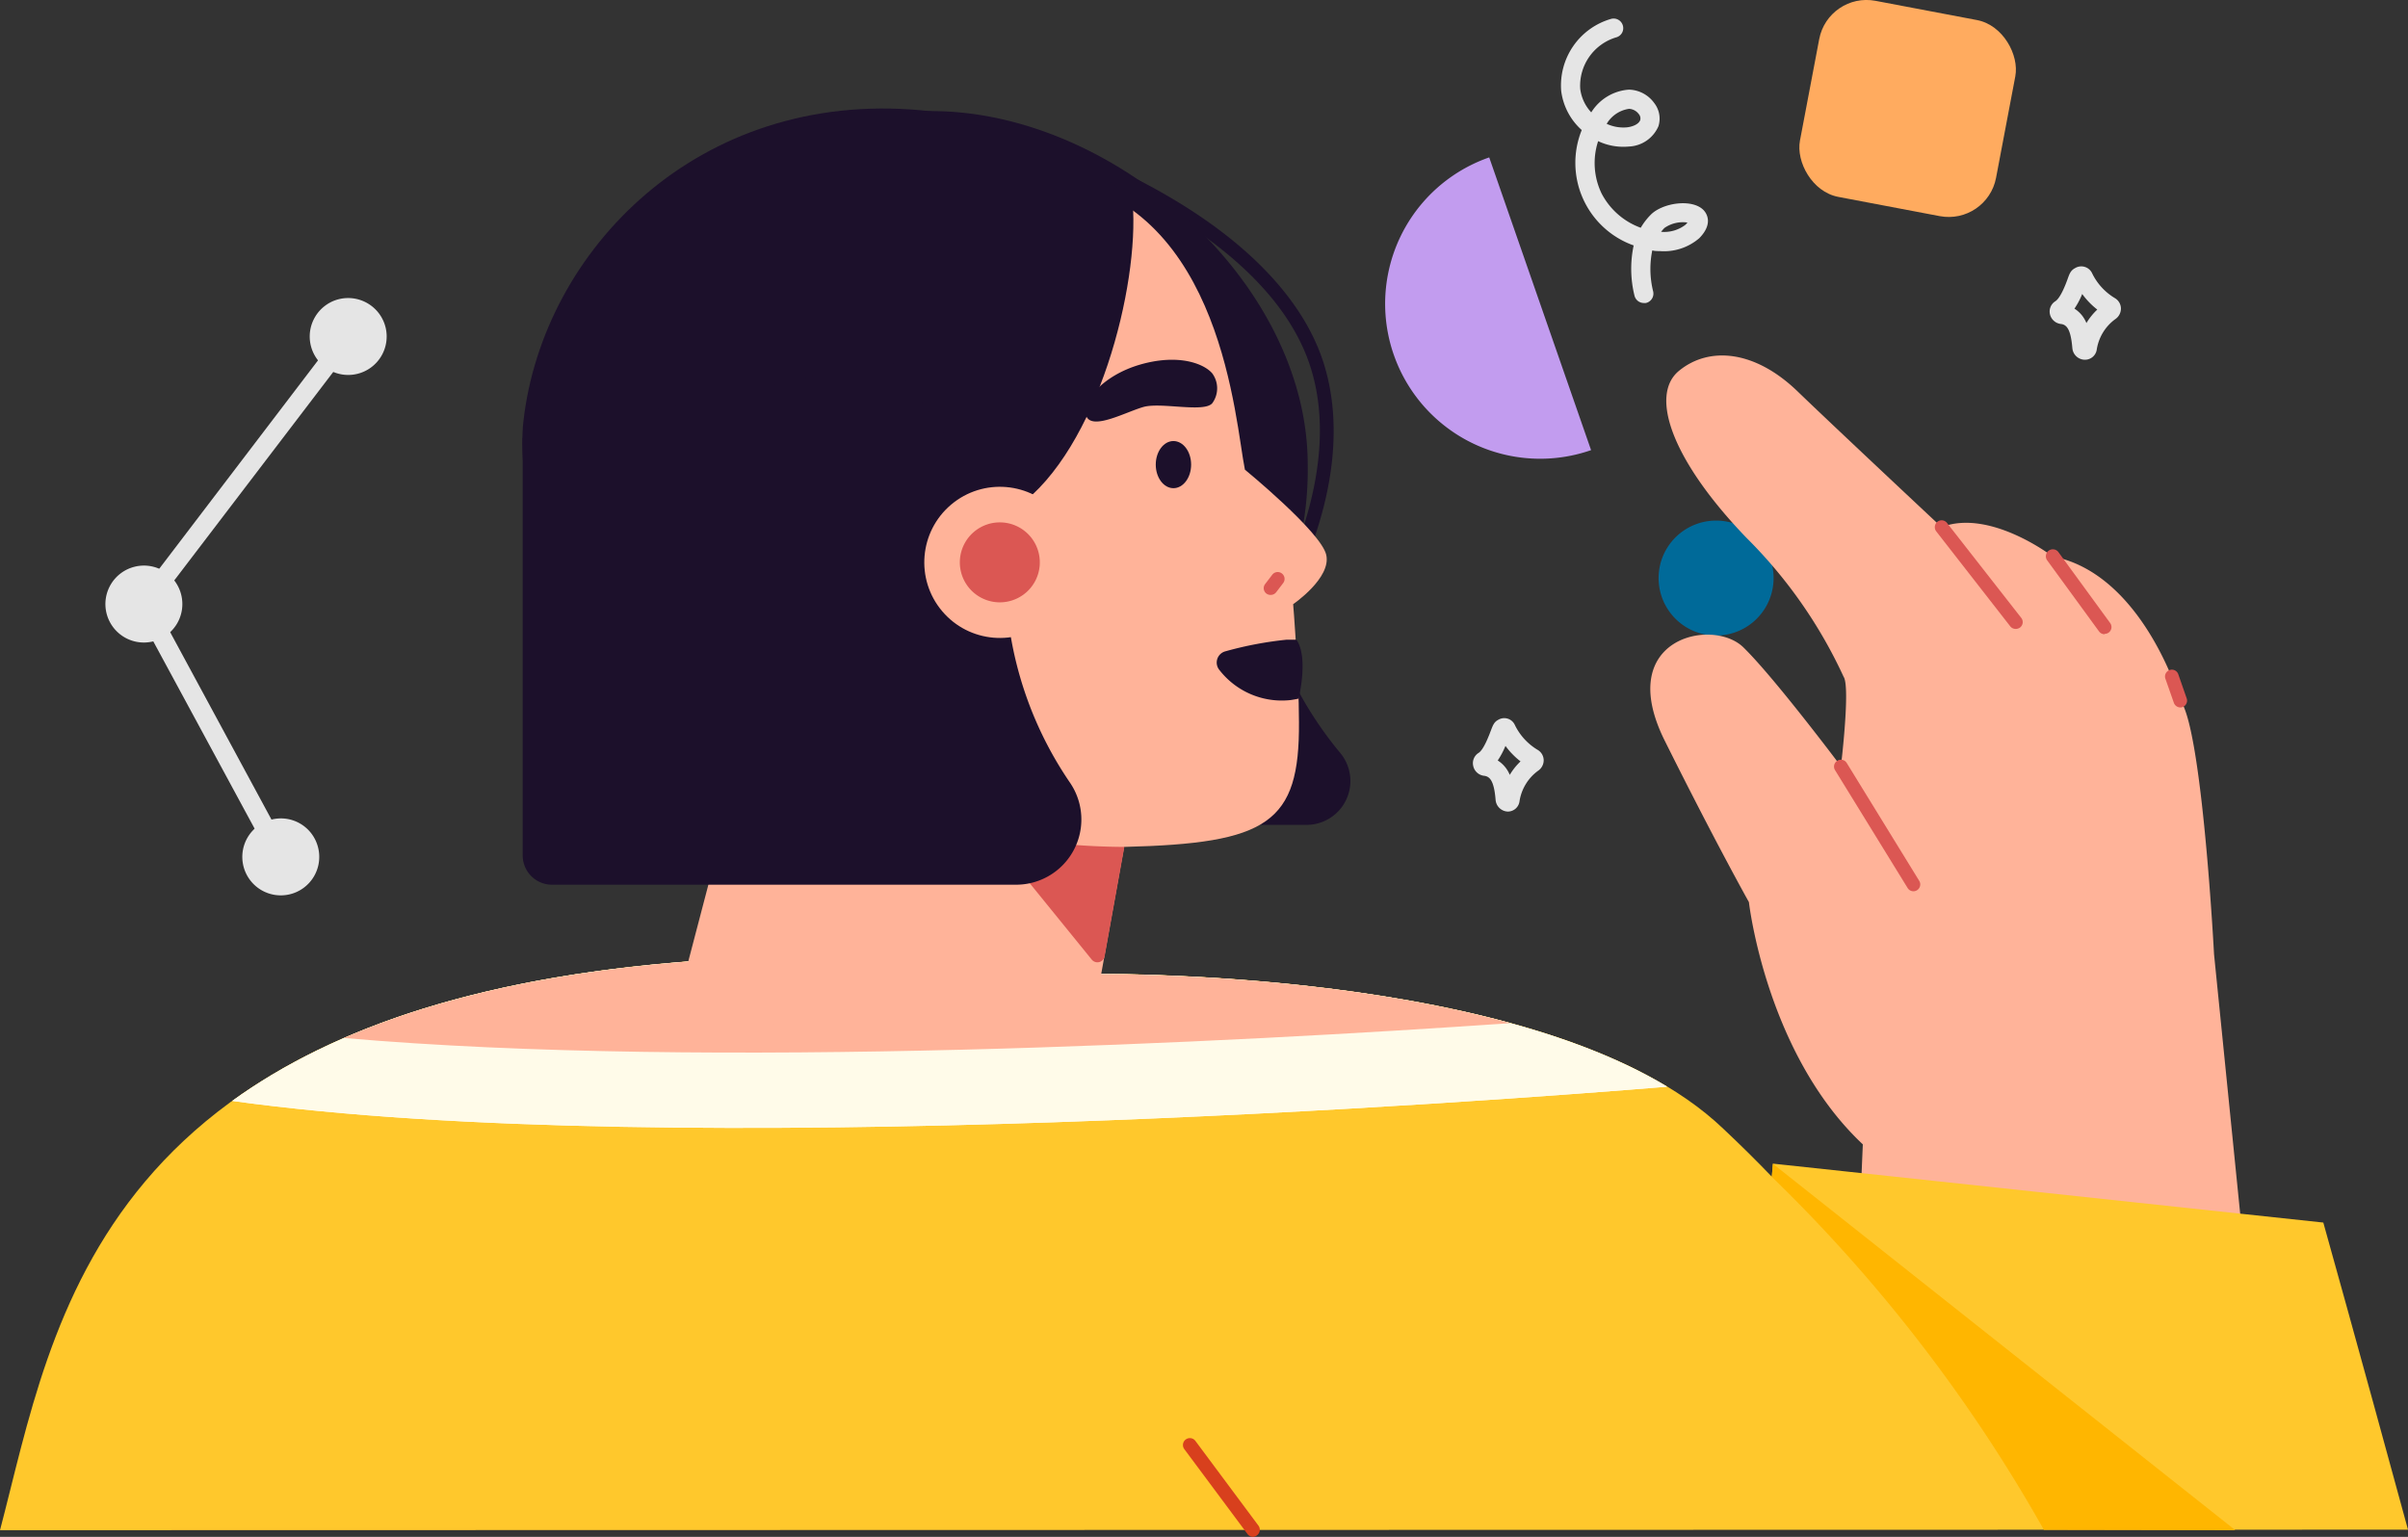 <?xml version="1.0" encoding="UTF-8"?> <svg xmlns="http://www.w3.org/2000/svg" viewBox="0 0 286.04 182.59"><rect x="0" y="0" width="286.04" height="182.59" fill="#333333" stroke="none"/> <g id="Слой_2" data-name="Слой 2"> <g id="_Layer_" data-name="&lt;Layer&gt;"> <path d="M210.68,68.68a6.83,6.83,0,1,1-6.83-6.83A6.83,6.83,0,0,1,210.68,68.68Z" style="fill:#006a99"></path> <path d="M151.34,73.29a.82.82,0,0,1-.43-.12.81.81,0,0,1-.26-1.12c.09-.14,9-14.75,5.19-27.88-4.84-16.83-30.75-25.38-31-25.47a.81.81,0,0,1,.5-1.54,75.07,75.07,0,0,1,14.06,6.53c9.67,5.77,15.9,12.69,18,20,4,13.84-5,28.57-5.37,29.19A.8.8,0,0,1,151.34,73.29Z" style="fill:#1c102b"></path> <path d="M207.08,76.9c3.69,3.59,11.6,14.14,11.6,14.14s1.14-9.43.32-10.63a56.72,56.72,0,0,0-11.55-16.52c-8.78-9.12-11.58-16.91-8-19.84s9-2.45,14.07,2.44c4.32,4.17,17.11,16.14,17.11,16.14,5.76-2.23,13.19,3.48,13.19,3.48C254.62,68.18,259,83.23,259,83.23c2.6,3.42,4,30.14,4,30.14L268,163l-47.56-7.21.84-19.83c-11.5-10.8-13.53-28.78-13.53-28.78s-3.93-7-10-19.18S203.4,73.32,207.08,76.9Z" style="fill:#ffb399"></path> <path d="M0,181.8C6.5,157.13,11.2,118.6,84.8,114l41.09,1.72s57.79-1.72,78.81,18.38q3,2.82,5.77,5.7l.13-1.55,65.38,7s4.31,15.38,10.06,36.49Z" style="fill:#ffc82c"></path> <path d="M242.79,181.76a184.37,184.37,0,0,0-32.32-41.94l.13-1.55,54.93,43.53Z" style="fill:#ffb600"></path> <rect x="214.75" y="1.04" width="23.71" height="23.71" rx="5.72" transform="translate(6.37 -42.01) rotate(10.74)" style="fill:#ffab5f"></rect> <path d="M189,53.48a18.41,18.41,0,0,1-12.1-34.78Z" style="fill:#c29cef"></path> <path d="M179.16,96.42h-.07a1.51,1.51,0,0,1-1.43-1.37c-.18-2.28-.68-2.8-1.37-2.88A1.49,1.49,0,0,1,175,91a1.44,1.44,0,0,1,.64-1.55c.61-.39,1.23-2.06,1.47-2.69s.39-1,.88-1.25l0,0a1.38,1.38,0,0,1,1.94.59,7,7,0,0,0,2.74,3,1.45,1.45,0,0,1,.7,1.18,1.51,1.51,0,0,1-.62,1.26,5.53,5.53,0,0,0-2.25,3.65A1.4,1.4,0,0,1,179.16,96.42Zm-1.25-6.07a3.64,3.64,0,0,1,1.43,1.71,7.5,7.5,0,0,1,1.28-1.6,9.18,9.18,0,0,1-1.79-1.84A9.49,9.49,0,0,1,177.91,90.35Z" style="fill:#e5e5e5"></path> <path d="M247.67,42.74h-.07a1.51,1.51,0,0,1-1.43-1.37c-.19-2.28-.68-2.8-1.37-2.88a1.51,1.51,0,0,1-1.29-1.15,1.44,1.44,0,0,1,.64-1.55c.61-.39,1.23-2,1.47-2.68s.39-1,.88-1.26a1.42,1.42,0,0,1,2,.58,7,7,0,0,0,2.74,3,1.46,1.46,0,0,1,.7,1.18,1.52,1.52,0,0,1-.62,1.27,5.51,5.51,0,0,0-2.25,3.64A1.41,1.41,0,0,1,247.67,42.74Zm-1.25-6.07a3.62,3.62,0,0,1,1.42,1.71,7.61,7.61,0,0,1,1.29-1.6,9.23,9.23,0,0,1-1.79-1.85A9.26,9.26,0,0,1,246.42,36.67Z" style="fill:#e5e5e5"></path> <path d="M195.26,36a1.15,1.15,0,0,1-1.11-.9,13.3,13.3,0,0,1-.09-5.94,10.41,10.41,0,0,1-6.17-13.71,7.49,7.49,0,0,1-2.44-4.64,8.23,8.23,0,0,1,5.94-8.57,1.14,1.14,0,0,1,1.39.81,1.13,1.13,0,0,1-.8,1.39,6,6,0,0,0-4.27,6.11,5,5,0,0,0,1.31,2.8,5.74,5.74,0,0,1,4.48-2.7,3.81,3.81,0,0,1,3,1.59A3,3,0,0,1,197,15a4,4,0,0,1-3.52,2.41,7,7,0,0,1-3.64-.64,8.33,8.33,0,0,0,.41,6.22,8.51,8.51,0,0,0,4.65,4.07,7.65,7.65,0,0,1,1.21-1.57c1.4-1.39,4.86-1.91,6.23-.55.24.24,1.33,1.51-.49,3.36a6.42,6.42,0,0,1-4.71,1.53c-.29,0-.58,0-.87-.08a11.06,11.06,0,0,0,.11,4.9A1.14,1.14,0,0,1,195.5,36Zm2.05-8.46a4.14,4.14,0,0,0,2.92-.85l.22-.25a3.84,3.84,0,0,0-2.73.64A5.87,5.87,0,0,0,197.31,27.55Zm-6.46-12.83a4.73,4.73,0,0,0,2.4.42c.67-.07,1.42-.37,1.59-.87a.78.78,0,0,0-.16-.69,1.54,1.54,0,0,0-1.17-.64,3.7,3.7,0,0,0-2.63,1.74Z" style="fill:#e5e5e5"></path> <path d="M27.59,130.8c12-8.66,29.8-15.07,57.21-16.78l41.09,1.72s47.64-1.42,72.14,13.37C177.88,130.77,80.6,138.16,27.59,130.8Z" style="fill:#fffbe9"></path> <path d="M27.59,130.8c12-8.66,29.8-15.07,57.21-16.78l41.09,1.72s47.64-1.42,72.14,13.37C177.88,130.77,80.6,138.16,27.59,130.8Z" style="fill:#fffbe9"></path> <path d="M125.89,115.74s29.12-.87,53.54,5.82c-32.87,2.27-95.09,5.56-138.59,1.76,11-4.77,25.24-8.13,44-9.3Z" style="fill:#ffb399"></path> <path d="M148.91,59.71A44.57,44.57,0,0,0,159.24,89.5,5.21,5.21,0,0,1,155.17,98H91.54V45l43.59-9.32S149.11,52.78,148.91,59.71Z" style="fill:#1c102b"></path> <path d="M76.83,55.2a39.26,39.26,0,1,0,78.51,0c0-21.68-23-42-44.67-42S76.83,33.52,76.83,55.2Z" style="fill:#1c102b"></path> <path d="M157.54,65.92c-.61-2.71-9.66-10.12-9.66-10.12-1.17-5.69-2.63-31-22.13-34.54-11.28-2-23.59-2.2-32.76,4.93-7.1,5.53-11.86,13.57-14.37,22.13-.19.63-.36,1.26-.52,1.9-1.83,7.22-2.09,15.56,2,22.11,3.93,6.3,5.09,28.79,5.09,28.79l-5.4,20.62,50-.37,3.74-20.75c17.09-.42,20.86-2.81,20.77-14.84,0-5.7-.69-14-.69-14S158.17,68.67,157.54,65.92Z" style="fill:#ffb399"></path> <path d="M144,44.36a3,3,0,0,1,0,3.55c-1,1.15-6.09-.15-8.17.44s-6,2.76-6.77,1.14,1.85-4.86,6.36-6.17S143,43.18,144,44.36Z" style="fill:#1c102b"></path> <path d="M150.94,70.68a.8.8,0,0,1-.65-1.3l.84-1.1a.81.81,0,0,1,1.29,1l-.84,1.1A.82.82,0,0,1,150.94,70.68Z" style="fill:#db5753"></path> <path d="M133.56,100.62A82.19,82.19,0,0,1,119.8,99.4a.87.87,0,0,0-.83,1.41L129.68,114a.87.87,0,0,0,1.54-.4Z" style="fill:#db5753"></path> <path d="M62.18,50C64.52,29.69,83,10.68,109.39,13.1c17.07,1.57,25.16,11,25.16,11,.79,9.86-4.14,29.28-13.64,36.09-3.61,2.6-4.18,6.21-.53,8.75,7.1,5-46.64,28.56-46.64,28.56S60.59,63.87,62.18,50Z" style="fill:#1c102b"></path> <path d="M145.57,77.38A43.07,43.07,0,0,1,152.85,76H154c1.47,2.12.26,7,.26,7-.3.07-.61.12-.93.17a9.39,9.39,0,0,1-8.48-3.57A1.38,1.38,0,0,1,145.57,77.38Z" style="fill:#1c102b"></path> <path d="M119.46,66.81A43.87,43.87,0,0,0,127.11,93a7.75,7.75,0,0,1-6.39,12.11H65.57a3.48,3.48,0,0,1-3.48-3.48V52.05l43.59-9.31S119.67,59.88,119.46,66.81Z" style="fill:#1c102b"></path> <path d="M239.43,74.72a.82.82,0,0,1-.64-.31L230,63.13a.82.82,0,0,1,.14-1.14.81.81,0,0,1,1.14.14l8.82,11.28a.81.81,0,0,1-.14,1.14A.86.86,0,0,1,239.43,74.72Z" style="fill:#db5753"></path> <path d="M250,75.35a.81.81,0,0,1-.66-.33l-6.15-8.43a.82.82,0,0,1,1.32-1l6.15,8.43a.81.81,0,0,1-.66,1.29Z" style="fill:#db5753"></path> <path d="M259,84.05a.83.83,0,0,1-.77-.54l-1-2.85a.81.81,0,1,1,1.52-.56L259.76,83a.82.82,0,0,1-.48,1A1,1,0,0,1,259,84.05Z" style="fill:#db5753"></path> <path d="M227.29,105.89a.81.81,0,0,1-.69-.39l-8.62-14a.81.81,0,1,1,1.39-.85l8.61,14a.81.81,0,0,1-.27,1.12A.79.79,0,0,1,227.29,105.89Z" style="fill:#db5753"></path> <path d="M148.84,182.59a.81.81,0,0,1-.65-.33l-7.5-10.08a.81.81,0,1,1,1.3-1l7.5,10.08a.82.82,0,0,1-.17,1.14A.77.77,0,0,1,148.84,182.59Z" style="fill:#d8401d"></path> <path d="M33.35,102.94a1.13,1.13,0,0,1-1-.6l-16.23-30a1.15,1.15,0,0,1,.1-1.23L40.46,39.29a1.13,1.13,0,0,1,1.59-.22,1.15,1.15,0,0,1,.22,1.6L18.47,71.88l15.88,29.38a1.13,1.13,0,0,1-1,1.68Z" style="fill:#e5e5e5"></path> <path d="M16,67.33a4.57,4.57,0,1,0,5.53,3.35A4.56,4.56,0,0,0,16,67.33Z" style="fill:#e5e5e5"></path> <path d="M32.26,97.37a4.57,4.57,0,1,0,5.53,3.34A4.55,4.55,0,0,0,32.26,97.37Z" style="fill:#e5e5e5"></path> <path d="M40.27,35.54a4.57,4.57,0,1,0,5.53,3.35A4.58,4.58,0,0,0,40.27,35.54Z" style="fill:#e5e5e5"></path> <circle cx="118.77" cy="66.81" r="8.98" transform="translate(-15.1 92.26) rotate(-40.12)" style="fill:#ffb399"></circle> <path d="M123.5,67.21a4.75,4.75,0,1,1-4.33-5.13A4.75,4.75,0,0,1,123.5,67.21Z" style="fill:#db5753"></path> <ellipse cx="139.39" cy="55.2" rx="2.1" ry="2.8" style="fill:#1c102b"></ellipse> </g> </g> </svg> 